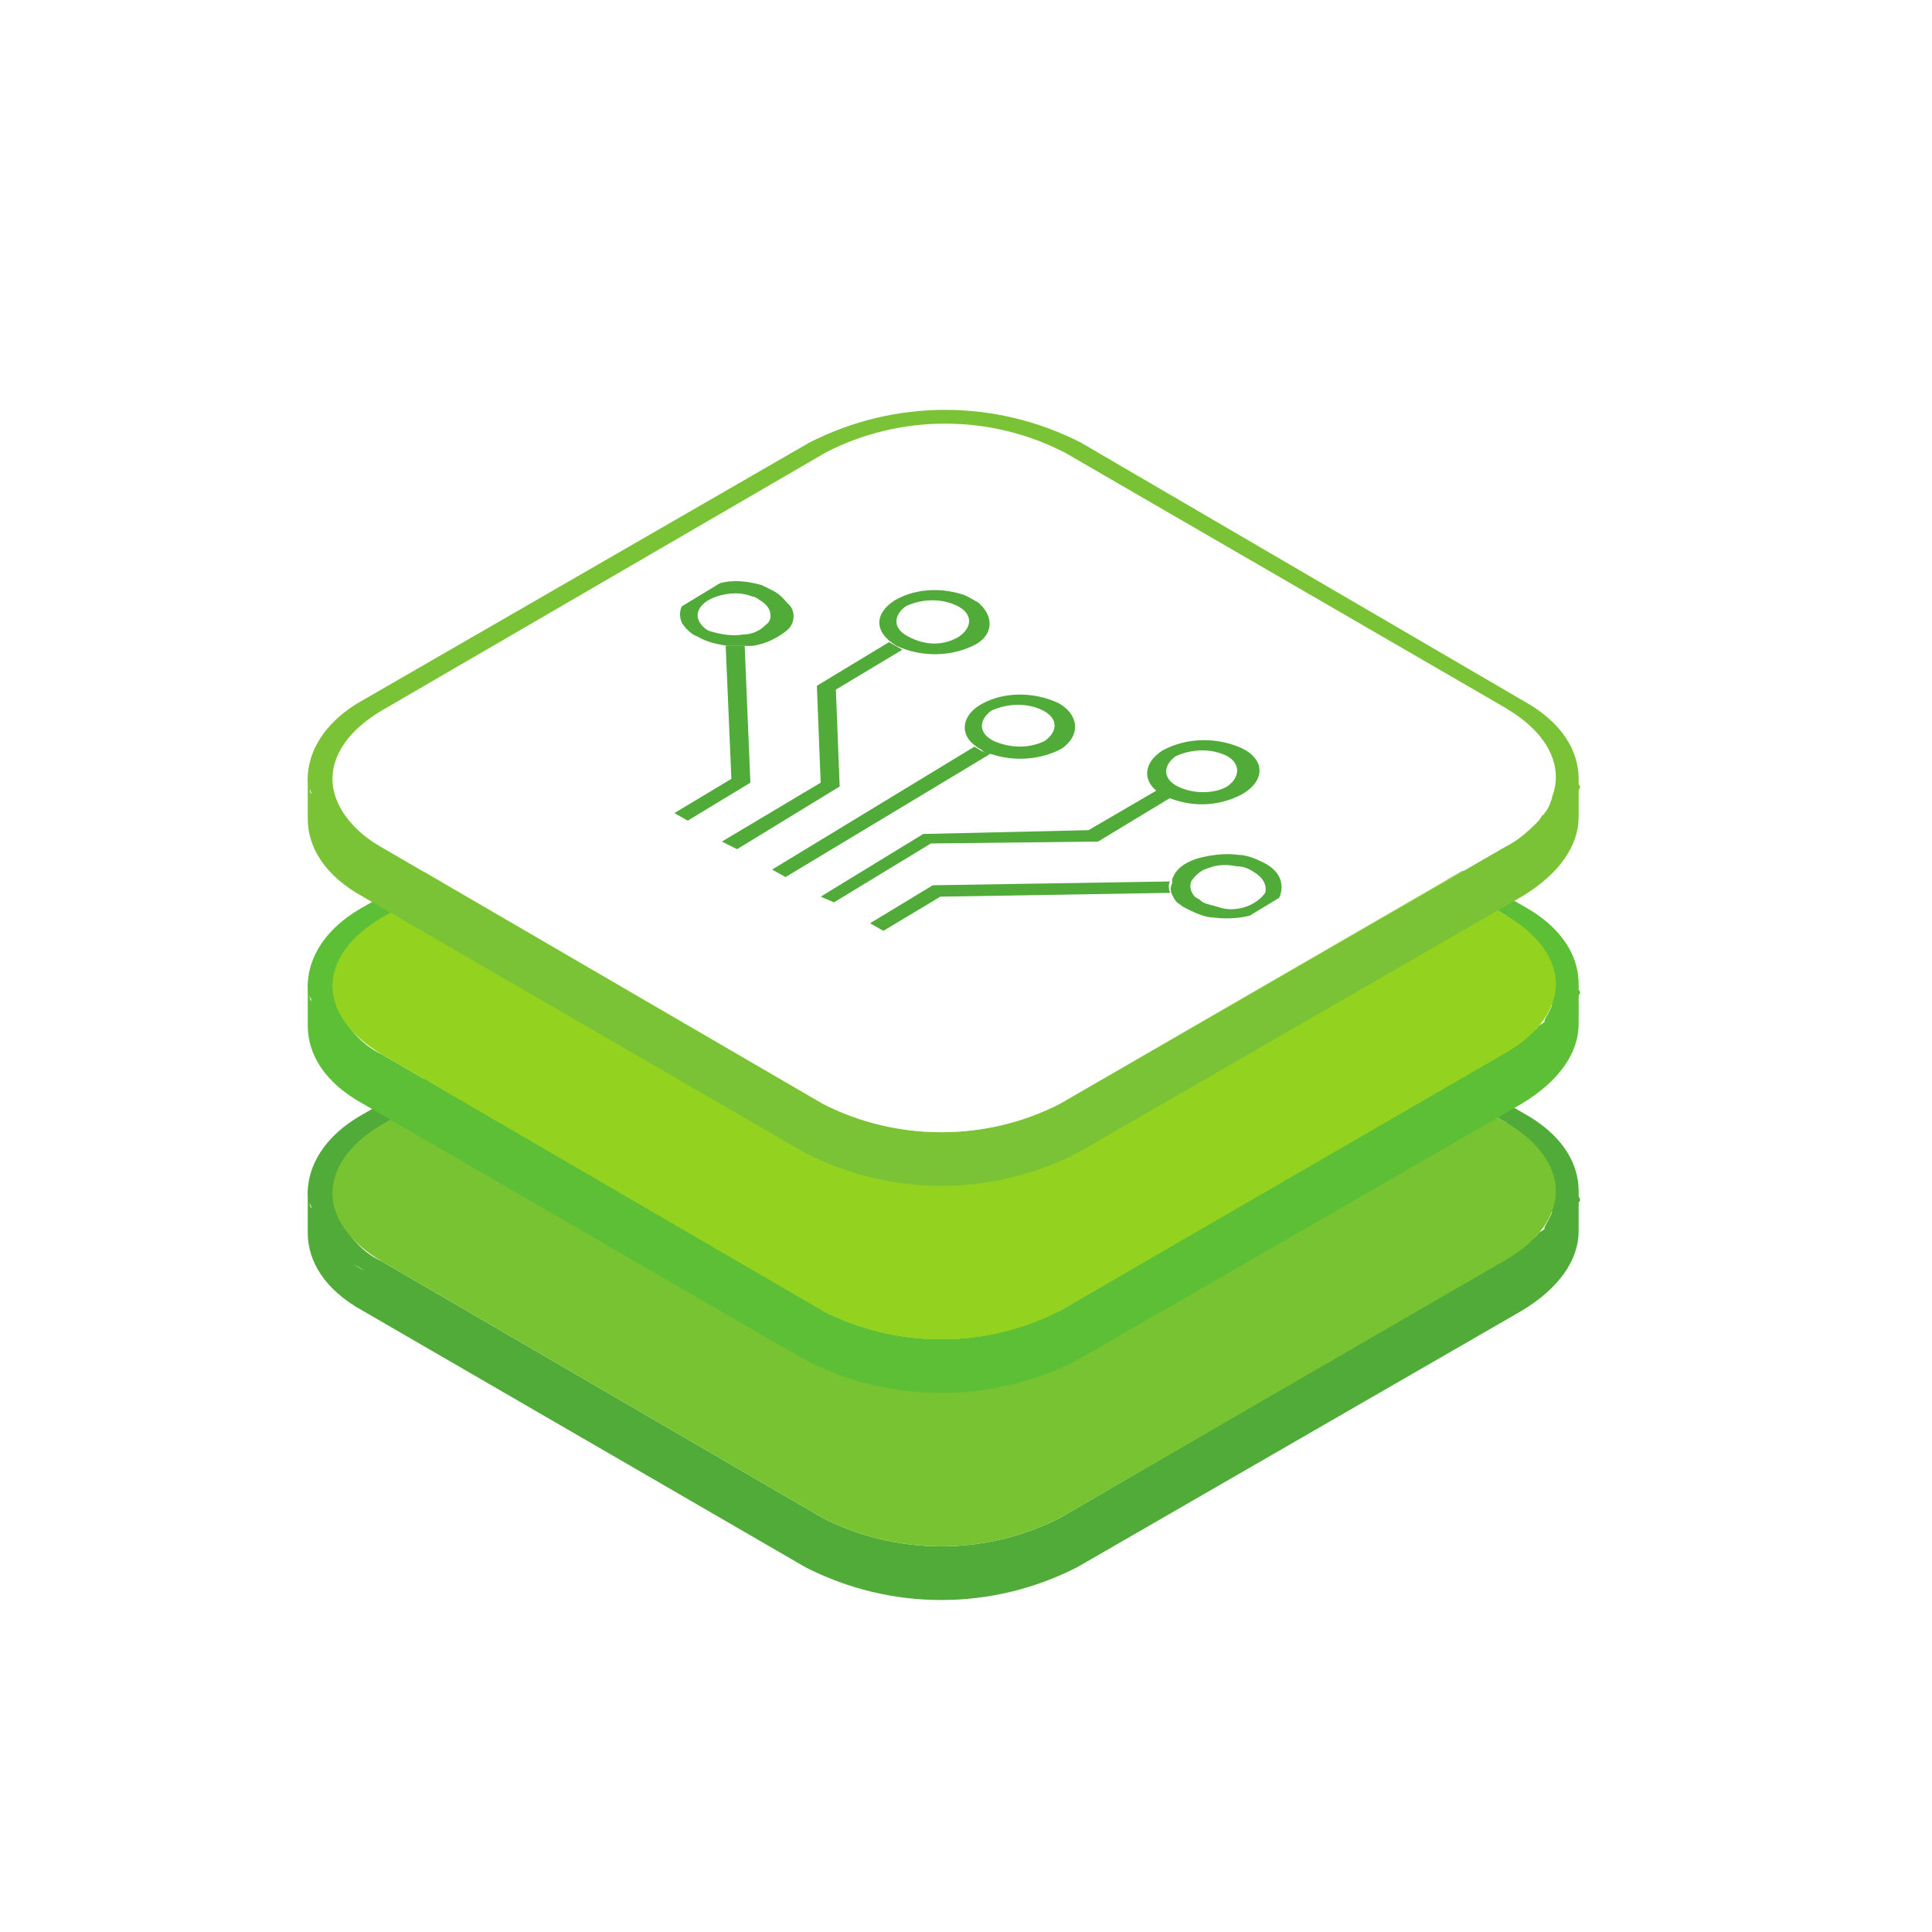 <?xml version="1.0" encoding="UTF-8"?> <!-- Generator: Adobe Illustrator 24.0.0, SVG Export Plug-In . SVG Version: 6.00 Build 0) --> <svg xmlns="http://www.w3.org/2000/svg" xmlns:xlink="http://www.w3.org/1999/xlink" id="Calque_1" x="0px" y="0px" viewBox="0 0 101.7 101.7" style="enable-background:new 0 0 101.7 101.7;" xml:space="preserve"> <style type="text/css"> .st0{fill:#FFFFFF;} .st1{fill:#51AB39;} .st2{fill:#78C331;} .st3{fill:#5DBF35;} .st4{fill:#94D220;} .st5{fill:#7AC336;} .st6{clip-path:url(#SVGID_2_);} </style> <title>Fichier 20</title> <g id="Calque_2_1_"> <g id="Calque_1-2"> <rect x="0" class="st0" width="101.7" height="101.7"></rect> <g> <polygon class="st0" points="79.2,66.4 79.3,68.4 55.8,81.9 55.8,79.9 "></polygon> <path class="st0" d="M43.3,81.9v-2.1c1.9,1,4.1,1.5,6.2,1.5c0,0.7,0,1.4,0,2.1c0-0.7,0-1.4,0-2.1c2.2,0,4.3-0.5,6.3-1.5v0.2 c0,0.6,0,1.2,0,1.8c-1.9,1-4.1,1.5-6.3,1.5C47.4,83.5,45.3,83,43.3,81.9z"></path> <path class="st0" d="M20.1,66.4v2.1c-1.7-1-2.6-2.3-2.6-3.6v-2.1C17.5,64.1,18.3,65.4,20.1,66.4z"></path> <path class="st1" d="M16.2,62.8v2.1c0,1.5,0.9,3,2.9,4.1l23.3,13.5c4.5,2.3,9.8,2.3,14.3,0l23.4-13.5c2-1.2,3-2.7,3-4.2v-2.1l0,0 c0-1.5-0.9-3-2.9-4.1L56.9,45.1c-4.5-2.3-9.8-2.3-14.3,0L19.2,58.6c-2.2,1.2-3.1,2.9-3,4.5C16.2,63,16.2,62.9,16.2,62.8z M79.3,59.1v2.1c1.1,0.6,1.9,1.5,2.4,2.6c-0.1,0.3-0.3,0.6-0.4,0.8l0,0.1L81,64.9c-0.1,0.1-0.1,0.2-0.2,0.2 c-0.5,0.5-1,0.9-1.6,1.2L55.8,79.9c-3.9,2-8.6,2-12.5,0L20.1,66.4c-1.1-0.5-1.9-1.5-2.4-2.6c0.5-1.1,1.3-2.1,2.4-2.6l23.4-13.5 c3.9-2,8.6-2,12.5,0v-2.1L79.3,59.1z M82,65.5c0.1-0.1,0.1-0.2,0.2-0.2C82.1,65.3,82,65.4,82,65.5z M83.1,63c0,0.1,0,0.2,0,0.3 C83.2,63.2,83.2,63.1,83.1,63L83.1,63z M83,63.6c0,0.1,0,0.2,0,0.3C83,63.8,83,63.7,83,63.6L83,63.6z M82.8,64.1 c0,0.1-0.1,0.2-0.1,0.3C82.8,64.3,82.9,64.2,82.8,64.1L82.8,64.1z M82.5,64.7c-0.1,0.1-0.1,0.2-0.1,0.2 C82.5,64.9,82.5,64.8,82.5,64.7L82.5,64.7z M19.2,66.9c-0.2-0.1-0.5-0.3-0.7-0.4C18.7,66.6,18.9,66.7,19.2,66.9z M17.7,65.8 c-0.1-0.1-0.2-0.2-0.3-0.3C17.5,65.6,17.6,65.7,17.7,65.8L17.7,65.8z M17.9,66l0.4,0.3L17.9,66z M16.3,63.3 c0,0.1,0.1,0.2,0.1,0.3C16.3,63.5,16.3,63.4,16.3,63.3L16.3,63.3z M16.4,63.9c0,0.1,0.1,0.2,0.1,0.3C16.5,64,16.4,63.9,16.4,63.9 L16.4,63.9z M16.8,64.7l-0.2-0.3L16.8,64.7z M17.2,65.2L17,64.9L17.2,65.2z"></path> <path class="st2" d="M43.5,45.6c1.9-1,4.1-1.5,6.3-1.5c2.2,0,4.3,0.5,6.2,1.5l23.3,13.5c1.7,1,2.6,2.3,2.6,3.6 c0,1.3-0.9,2.6-2.6,3.6L55.8,79.9c-3.9,2-8.6,2-12.5,0L20.1,66.4c-1.7-1-2.6-2.3-2.6-3.6c0-1.3,0.9-2.6,2.6-3.6L43.5,45.6z"></path> </g> <g> <polygon class="st0" points="79.2,55.5 79.3,57.5 55.8,71.1 55.8,69 "></polygon> <path class="st0" d="M43.3,71.1V69c1.9,1,4.1,1.5,6.3,1.5c0,0.7,0,1.4,0,2.1c0-0.7,0-1.4,0-2.1c2.2,0,4.3-0.5,6.3-1.5v0.2 c0,0.6,0,1.2,0,1.8c-1.9,1-4.1,1.5-6.3,1.5C47.4,72.6,45.2,72.1,43.3,71.1z"></path> <path class="st0" d="M20.1,55.5v2.1c-1.7-1-2.6-2.3-2.6-3.6v-2.1C17.5,53.2,18.3,54.5,20.1,55.5z"></path> <path class="st3" d="M16.2,51.9V54c0,1.5,0.9,3,2.9,4.1l23.3,13.5c4.5,2.3,9.8,2.3,14.3,0l23.4-13.5c2-1.2,3-2.7,3-4.2v-2.1l0,0 c0-1.5-0.9-3-2.9-4.1L56.9,34.2c-4.5-2.3-9.8-2.3-14.3,0L19.2,47.7c-2.2,1.2-3.1,2.9-3,4.5C16.2,52.1,16.2,52,16.2,51.9z M79.3,48.2v2.1c1.1,0.6,1.9,1.5,2.4,2.6c-0.1,0.3-0.3,0.6-0.4,0.8c0,0,0,0.1,0,0.1L81,54c-0.1,0.1-0.1,0.2-0.2,0.2 c-0.5,0.5-1,0.9-1.6,1.2L55.8,69c-3.9,2-8.6,2-12.5,0L20.1,55.5c-1.1-0.5-1.9-1.5-2.4-2.6c0.5-1.1,1.3-2.1,2.4-2.6l23.4-13.5 c3.9-2,8.6-2,12.5,0v-2.1L79.3,48.2z M82,54.6c0.1-0.1,0.1-0.2,0.2-0.2C82.1,54.4,82,54.5,82,54.6z M83.1,52.1c0,0.1,0,0.2,0,0.3 C83.2,52.3,83.2,52.2,83.1,52.1L83.1,52.1z M83,52.7c0,0.1,0,0.2,0,0.3C83,52.9,83,52.8,83,52.7L83,52.7z M82.8,53.3 c0,0.1-0.1,0.2-0.1,0.2C82.8,53.4,82.9,53.4,82.8,53.3L82.8,53.3z M82.5,53.8c-0.1,0.1-0.1,0.2-0.1,0.2 C82.5,54,82.5,53.9,82.5,53.8L82.5,53.8z M19.2,56c-0.2-0.1-0.5-0.3-0.7-0.5C18.7,55.7,18.9,55.9,19.2,56z M17.7,54.9 c-0.1-0.1-0.2-0.2-0.3-0.3C17.5,54.7,17.6,54.8,17.7,54.9L17.7,54.9z M17.9,55.1l0.4,0.3L17.9,55.1z M16.3,52.4 c0,0.1,0.1,0.2,0.1,0.3C16.3,52.6,16.3,52.5,16.3,52.4L16.3,52.4z M16.4,53c0,0.1,0.1,0.2,0.1,0.2C16.5,53.1,16.4,53.1,16.4,53 L16.4,53z M16.8,53.8l-0.2-0.3L16.8,53.8z M17.2,54.3L17,54L17.2,54.3z"></path> <path class="st4" d="M43.5,34.7c1.9-1,4.1-1.5,6.3-1.5c2.2,0,4.3,0.5,6.2,1.5l23.3,13.5c1.7,1,2.6,2.3,2.6,3.6 c0,1.3-0.9,2.6-2.6,3.6L55.8,69c-3.9,2-8.6,2-12.5,0L20.1,55.5c-1.7-1-2.6-2.3-2.6-3.6s0.9-2.6,2.6-3.6L43.5,34.7z"></path> </g> <g> <polygon class="st0" points="79.2,44.6 79.3,46.7 55.8,60.2 55.8,58.1 "></polygon> <path class="st0" d="M43.3,60.2v-2.1c1.9,1,4.1,1.5,6.2,1.5c0,0.7,0,1.4,0,2.1c0-0.7,0-1.4,0-2.1c2.2,0,4.3-0.5,6.3-1.5v0.2 c0,0.6,0,1.2,0,1.8c-1.9,1-4.1,1.5-6.3,1.5C47.4,61.7,45.3,61.2,43.3,60.2z"></path> <path class="st0" d="M20.1,44.6v2c-1.7-1-2.6-2.3-2.6-3.6v-2C17.5,42.3,18.3,43.6,20.1,44.6z"></path> <path class="st5" d="M16.2,41v2.1c0,1.5,0.9,3,2.9,4.1l23.3,13.5c4.5,2.3,9.8,2.3,14.3,0l23.4-13.5c2-1.2,3-2.7,3-4.2v-2l0,0 c0-1.5-0.9-3-2.9-4.1L56.9,23.3c-4.5-2.3-9.8-2.3-14.3,0L19.2,36.8c-2.2,1.2-3.1,2.9-3,4.5C16.2,41.2,16.2,41.1,16.2,41z M79.3,37.3v2.1c1.1,0.6,1.9,1.5,2.4,2.6c-0.1,0.3-0.2,0.6-0.4,0.8c0,0,0,0.1-0.1,0.1L81,43.2c-0.1,0.1-0.1,0.1-0.2,0.2 c-0.5,0.5-1,0.9-1.6,1.2L55.8,58.1c-3.9,2-8.6,2-12.5,0L20.1,44.6C19,44,18.1,43.1,17.7,42c0.5-1.1,1.3-2,2.4-2.6l23.4-13.5 c3.9-2,8.6-2,12.5,0v-2.1L79.3,37.3z M82,43.7l0.2-0.2L82,43.7z M83.1,41.3c0,0.1,0,0.2,0,0.3C83.2,41.4,83.2,41.4,83.1,41.3 L83.1,41.3z M83,41.8c0,0.1,0,0.2,0,0.3C83,42,83,41.9,83,41.8L83,41.8z M82.8,42.4c0,0.1-0.1,0.2-0.1,0.3 C82.8,42.6,82.9,42.5,82.8,42.4L82.8,42.4z M82.5,42.9c-0.1,0.1-0.1,0.2-0.1,0.2C82.5,43.1,82.5,43,82.5,42.9L82.5,42.9z M19.2,45.1c-0.2-0.1-0.5-0.3-0.7-0.4C18.7,44.8,18.9,45,19.2,45.1z M17.4,43.7c0.1,0.1,0.2,0.2,0.3,0.3 C17.6,43.9,17.5,43.8,17.4,43.7z M17.9,44.2l0.4,0.3L17.9,44.2z M16.3,41.5c0,0.1,0.1,0.2,0.1,0.3C16.3,41.7,16.3,41.6,16.3,41.5 L16.3,41.5z M16.4,42.1c0,0.1,0.1,0.2,0.1,0.2C16.5,42.3,16.4,42.2,16.4,42.1L16.4,42.1z M16.8,42.9l-0.2-0.3L16.8,42.9z M17.2,43.5L17,43.2L17.2,43.5z"></path> <path class="st0" d="M43.5,23.8c3.9-2,8.6-2,12.5,0l23.3,13.5c1.7,1,2.6,2.3,2.6,3.6c0,1.3-0.9,2.6-2.6,3.6L55.8,58.1 c-3.9,2-8.6,2-12.5,0L20.1,44.6c-1.7-1-2.6-2.3-2.6-3.6s0.9-2.6,2.6-3.6L43.5,23.8z"></path> </g> <g> <g> <defs> <polygon id="SVGID_1_" points="26.2,37.8 43.5,27.3 73.2,43.7 55.9,54.2 "></polygon> </defs> <clipPath id="SVGID_2_"> <use xlink:href="#SVGID_1_" style="overflow:visible;"></use> </clipPath> <g class="st6"> <path class="st1" d="M52.1,39.7c-0.2-0.1-0.3-0.1-0.5-0.2c-0.1-0.1-0.2-0.1-0.3-0.2l-10.7,6.5l0.7,0.4L52.1,39.7"></path> <path class="st1" d="M61.6,46.4l-12.5,0.2l-3.3,2l0.7,0.4l3-1.8l12.1-0.2C61.5,46.8,61.5,46.5,61.6,46.4"></path> <polyline class="st1" points="60.9,41.6 57.3,43.7 48.6,43.9 43.2,47.2 43.9,47.5 49,44.4 57.8,44.3 61.6,42 60.9,41.6 "></polyline> <path class="st1" d="M52.3,39c-0.8-0.4-0.8-1.1-0.1-1.6c0.9-0.4,1.9-0.4,2.7,0c0.8,0.4,0.8,1.1,0.1,1.6 C54.2,39.4,53.2,39.4,52.3,39 M55.7,37c-1.3-0.6-2.9-0.6-4.1,0.1c-1,0.6-1.1,1.6-0.2,2.2c0.1,0.1,0.2,0.1,0.3,0.2 c0.1,0.1,0.3,0.2,0.5,0.2c1.2,0.4,2.6,0.3,3.7-0.3C56.9,38.7,56.8,37.6,55.7,37"></path> <path class="st1" d="M62,41.4c-0.8-0.4-0.8-1.1-0.1-1.6c0.9-0.4,1.9-0.4,2.7,0c0.7,0.4,0.7,1.1,0,1.6 C63.9,41.8,62.8,41.8,62,41.4 M65.4,39.4c-1.3-0.6-2.9-0.6-4.2,0.1c-1.1,0.7-1.1,1.8,0.1,2.4c1.3,0.6,2.8,0.6,4.1-0.1 C66.6,41.1,66.6,40,65.4,39.4"></path> <path class="st1" d="M63.2,47.4c-0.1-0.1-0.2-0.1-0.3-0.2c-0.2-0.2-0.3-0.5-0.2-0.8c0.2-0.3,0.5-0.6,0.9-0.7 c0.5-0.2,1-0.2,1.5-0.1c0.3,0,0.6,0.1,0.9,0.3c0.5,0.3,0.7,0.7,0.6,1.1c-0.5,0.7-1.5,1-2.3,0.8C63.7,47.6,63.4,47.6,63.2,47.4 M66.5,45.4c-0.4-0.2-0.9-0.4-1.3-0.4c-0.7-0.1-1.5,0-2.2,0.2c-0.6,0.2-1.1,0.5-1.3,1.1c0,0,0,0.1,0,0.2 c-0.1,0.2-0.1,0.4,0,0.6c0.1,0.2,0.2,0.4,0.4,0.5c0.1,0.1,0.3,0.2,0.5,0.3c0.4,0.2,0.9,0.4,1.3,0.4c1.5,0.2,3.2-0.3,3.5-1.2 C67.6,46.4,67.3,45.8,66.5,45.4"></path> <path class="st1" d="M39.2,34c-0.3,0-0.7,0-1,0l0.3,7l-3,1.8l0.7,0.4l3.3-2L39.2,34"></path> <polyline class="st1" points="46.8,33.8 43,36.1 43.2,41.2 38,44.3 38.8,44.7 44.2,41.4 44,36.3 47.5,34.2 46.8,33.8 "></polyline> <path class="st1" d="M47.8,33.5c-0.8-0.4-0.8-1.1-0.1-1.6c0.9-0.4,1.9-0.4,2.7,0c0.8,0.4,0.8,1.1,0.1,1.6 C49.7,34,48.7,34,47.8,33.5 M51.2,31.5c-1.3-0.6-2.9-0.6-4.1,0.1c-1.1,0.7-1.1,1.7,0.1,2.4c1.3,0.6,2.9,0.6,4.2-0.1 C52.4,33.3,52.3,32.2,51.2,31.5"></path> <path class="st1" d="M37.3,33.2c-0.2-0.1-0.4-0.3-0.5-0.5c-0.3-0.6,0.3-1.2,1.3-1.4c0.5-0.1,1-0.1,1.5,0.1 c0.1,0,0.3,0.1,0.4,0.2c0.2,0.1,0.4,0.3,0.5,0.5c0.1,0.3,0.1,0.6-0.2,0.8c-0.3,0.3-0.7,0.5-1.2,0.5 C38.6,33.5,37.9,33.4,37.3,33.2 M40.7,31.1c-0.2-0.1-0.4-0.2-0.6-0.3c-0.7-0.2-1.5-0.3-2.2-0.1c-1.6,0.3-2.4,1.2-2,2.1 c0.2,0.3,0.5,0.6,0.8,0.7c0.5,0.3,1,0.4,1.6,0.5c0.3,0,0.7,0,1,0h0.3c0.7-0.1,1.3-0.4,1.8-0.8c0.4-0.3,0.5-0.9,0.2-1.3 C41.3,31.6,41.1,31.3,40.7,31.1"></path> </g> </g> </g> </g> </g> </svg> 